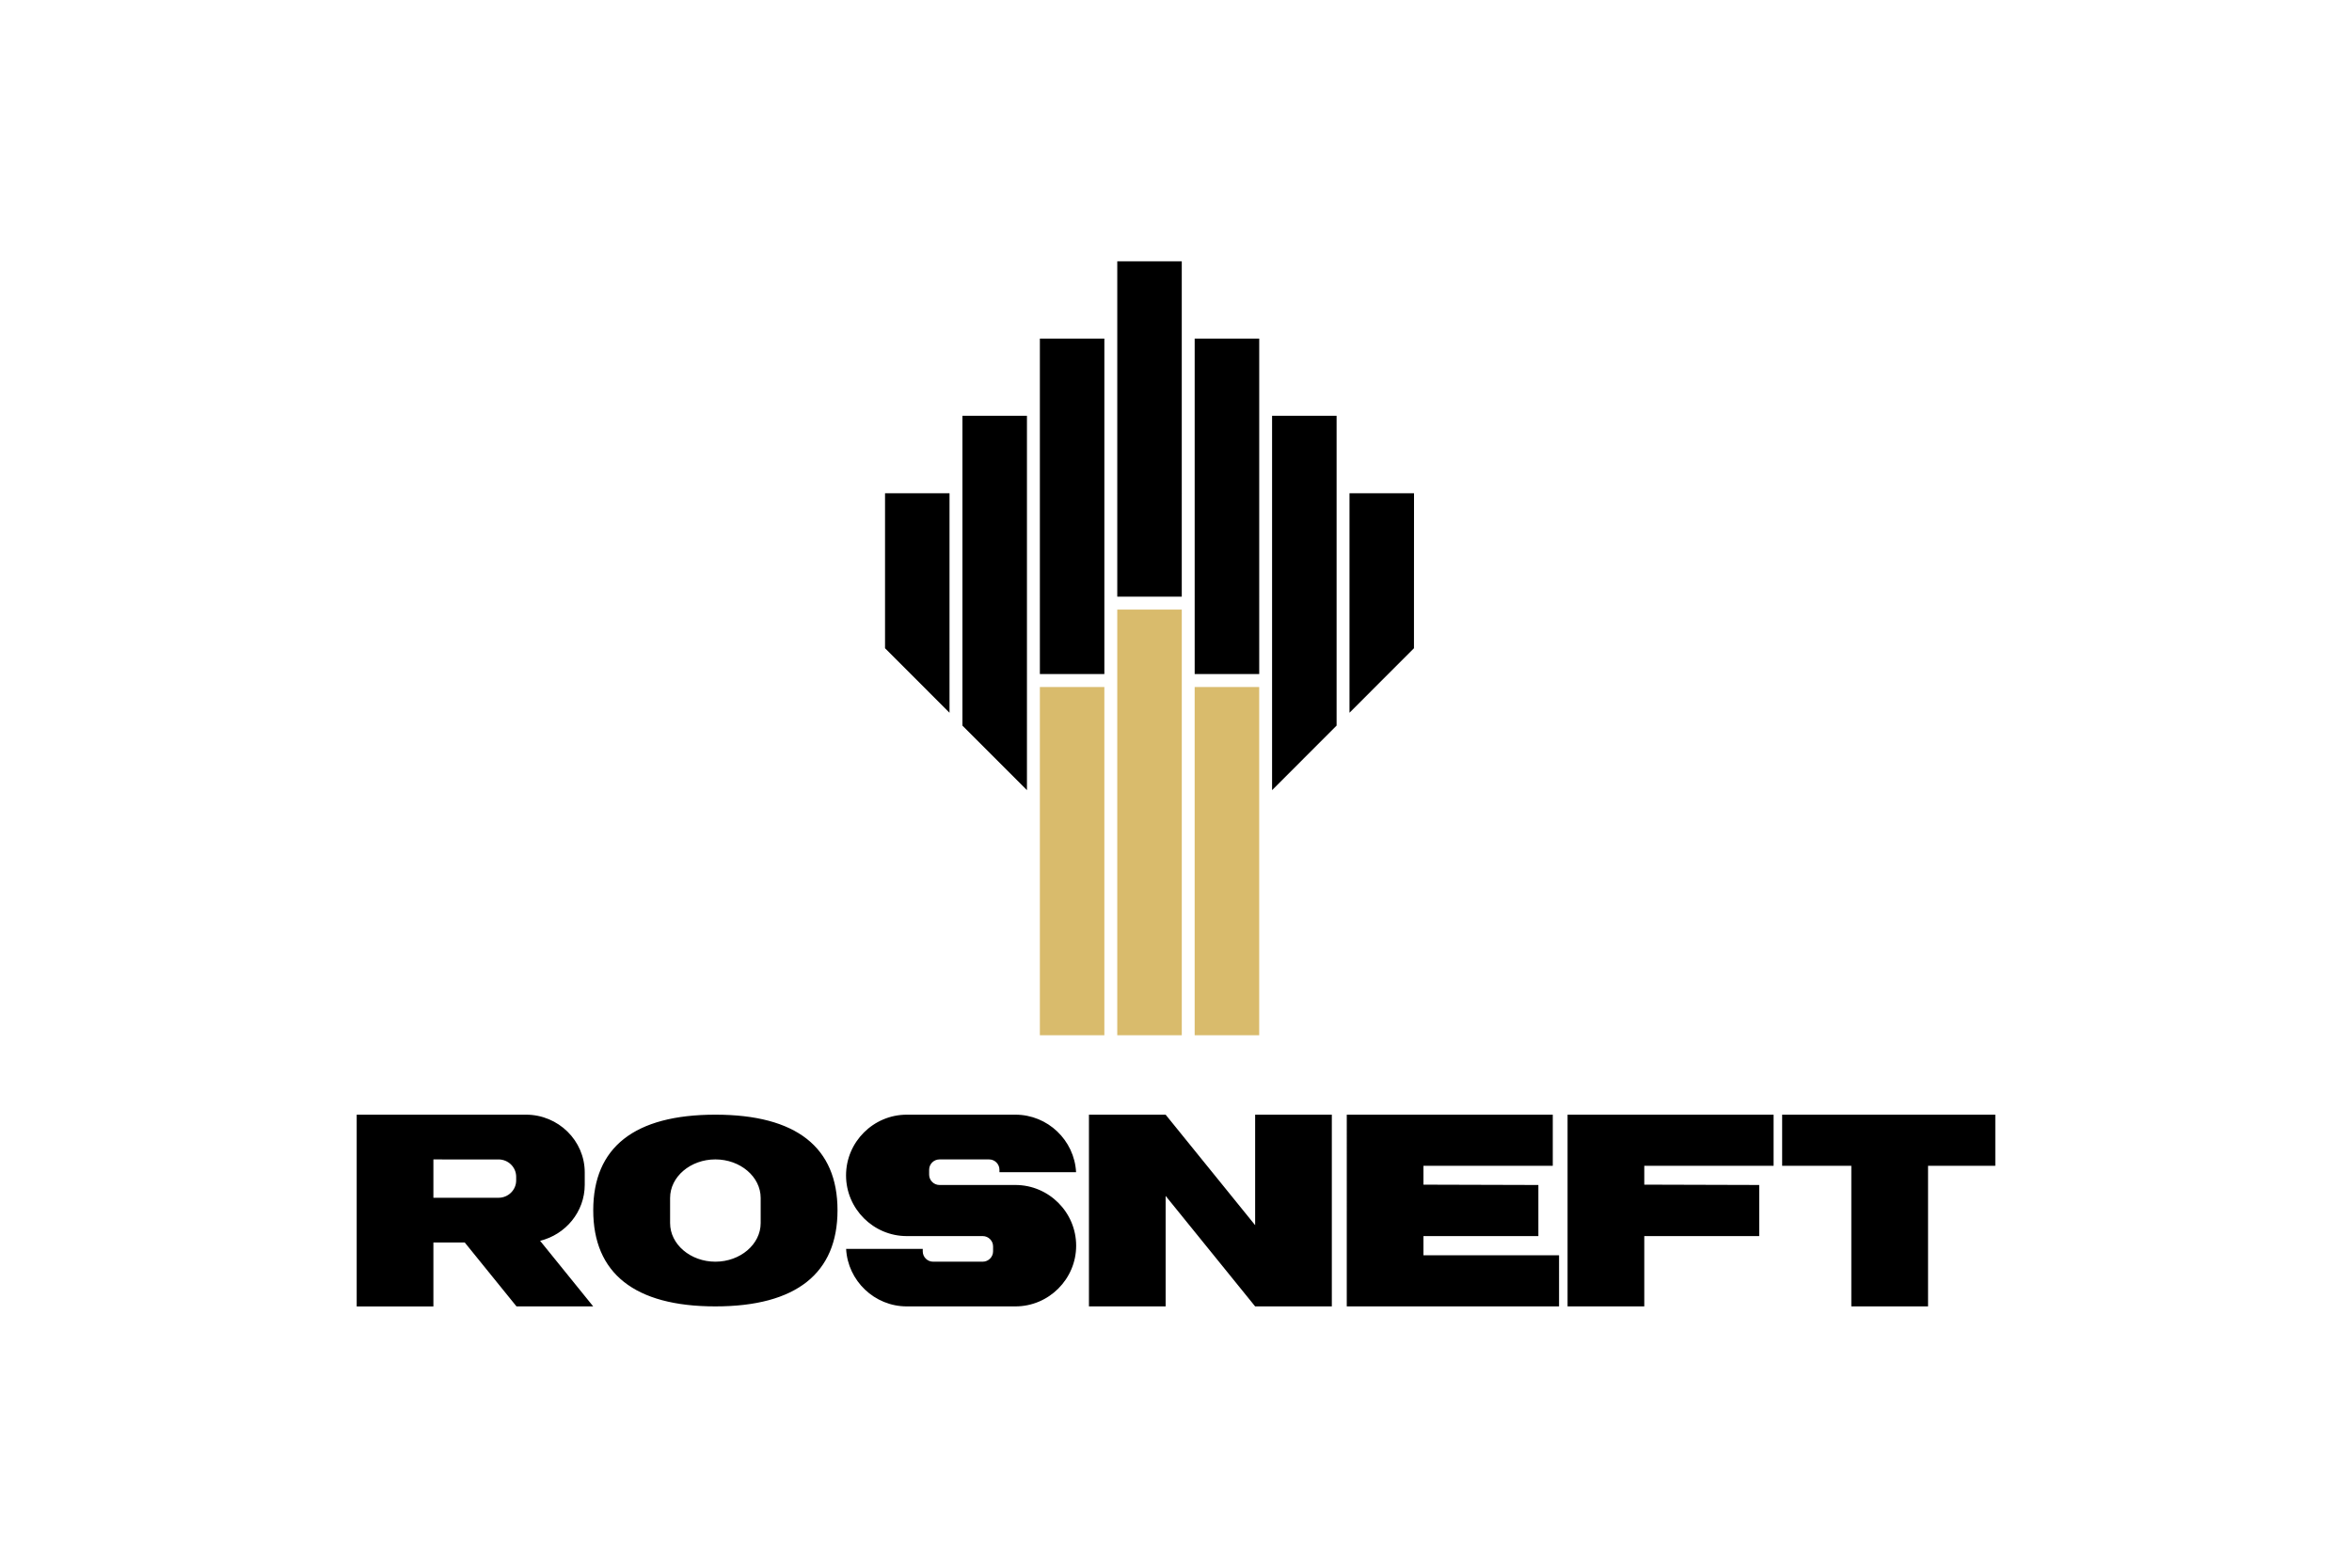 <?xml version="1.0" encoding="UTF-8"?> <svg xmlns="http://www.w3.org/2000/svg" height="800" width="1200" viewBox="-20.829 -22.147 180.522 132.881"> <path d="M71.014 65.601h5.469V36.084h-5.469zm-6.56 0h5.468V29.524h-5.468zm-6.559 0h5.466V36.084h-5.466z" fill="#d9bb6c"></path> <path d="M89.598 32.8l-5.463 5.466V19.665h5.468m-6.561 19.692l-5.468 5.47V13.099h5.468m-12.027 21.89h5.47V6.555h-5.47zm-6.56-6.56h5.466V0h-5.466zm-6.559 6.56h5.465V6.555h-5.465zm-1.095 9.838l-5.468-5.469V13.099h5.468M44.774 19.665v13.134l5.465 5.469V19.665M14.352 72.336c2.736 0 4.973 2.201 4.973 4.891v1.05c0 2.289-1.619 4.221-3.783 4.749l4.501 5.561h-6.5L9.157 83.17H6.5v5.418h-6.5v-16.25c-.071 0 7.645-.001 14.351-.001m-7.851 7.041h5.522c.82 0 1.492-.66 1.492-1.467v-.314c0-.809-.671-1.468-1.492-1.468H6.5m40.115 12.457h9.209c2.831 0 5.147-2.315 5.147-5.145 0-2.833-2.316-5.146-5.147-5.146H49.388c-.481 0-.876-.394-.876-.874v-.42c0-.48.394-.873.876-.873h4.207c.481 0 .875.393.875.873v.209h6.494c-.144-2.705-2.4-4.874-5.14-4.874h-9.209c-2.829 0-5.146 2.315-5.146 5.146 0 2.83 2.317 5.145 5.146 5.145h6.439c.481 0 .876.394.876.875v.419c0 .48-.396.875-.876.875h-4.209c-.481 0-.875-.395-.875-.875v-.209h-6.494c.142 2.702 2.4 4.874 5.139 4.874m29.524 0h6.499v-16.25h-6.499v9.366l-7.585-9.366h-6.499v16.25h6.499v-9.365m34.062 9.365h6.501v-5.959h9.74v-4.332l-9.74-.028v-1.597h10.959v-4.334h-17.46m-82.57 8.102c0 5.322 3.479 8.148 10.35 8.148 6.872 0 10.351-2.825 10.351-8.148 0-5.324-3.479-8.102-10.351-8.102-6.871 0-10.35 2.779-10.35 8.102m10.35-4.311c2.112 0 3.839 1.469 3.839 3.269v2.13c0 1.799-1.726 3.271-3.839 3.271-2.11 0-3.837-1.472-3.837-3.271v-2.13c0-1.8 1.728-3.269 3.837-3.269m53.508 12.459h17.991V84.254H90.403v-1.626h9.739v-4.332l-9.739-.028v-1.597h10.959v-4.334H83.904m42.758 16.25h6.503V76.67h5.699v-4.332h-18.064v4.332h5.862"></path> </svg> 
